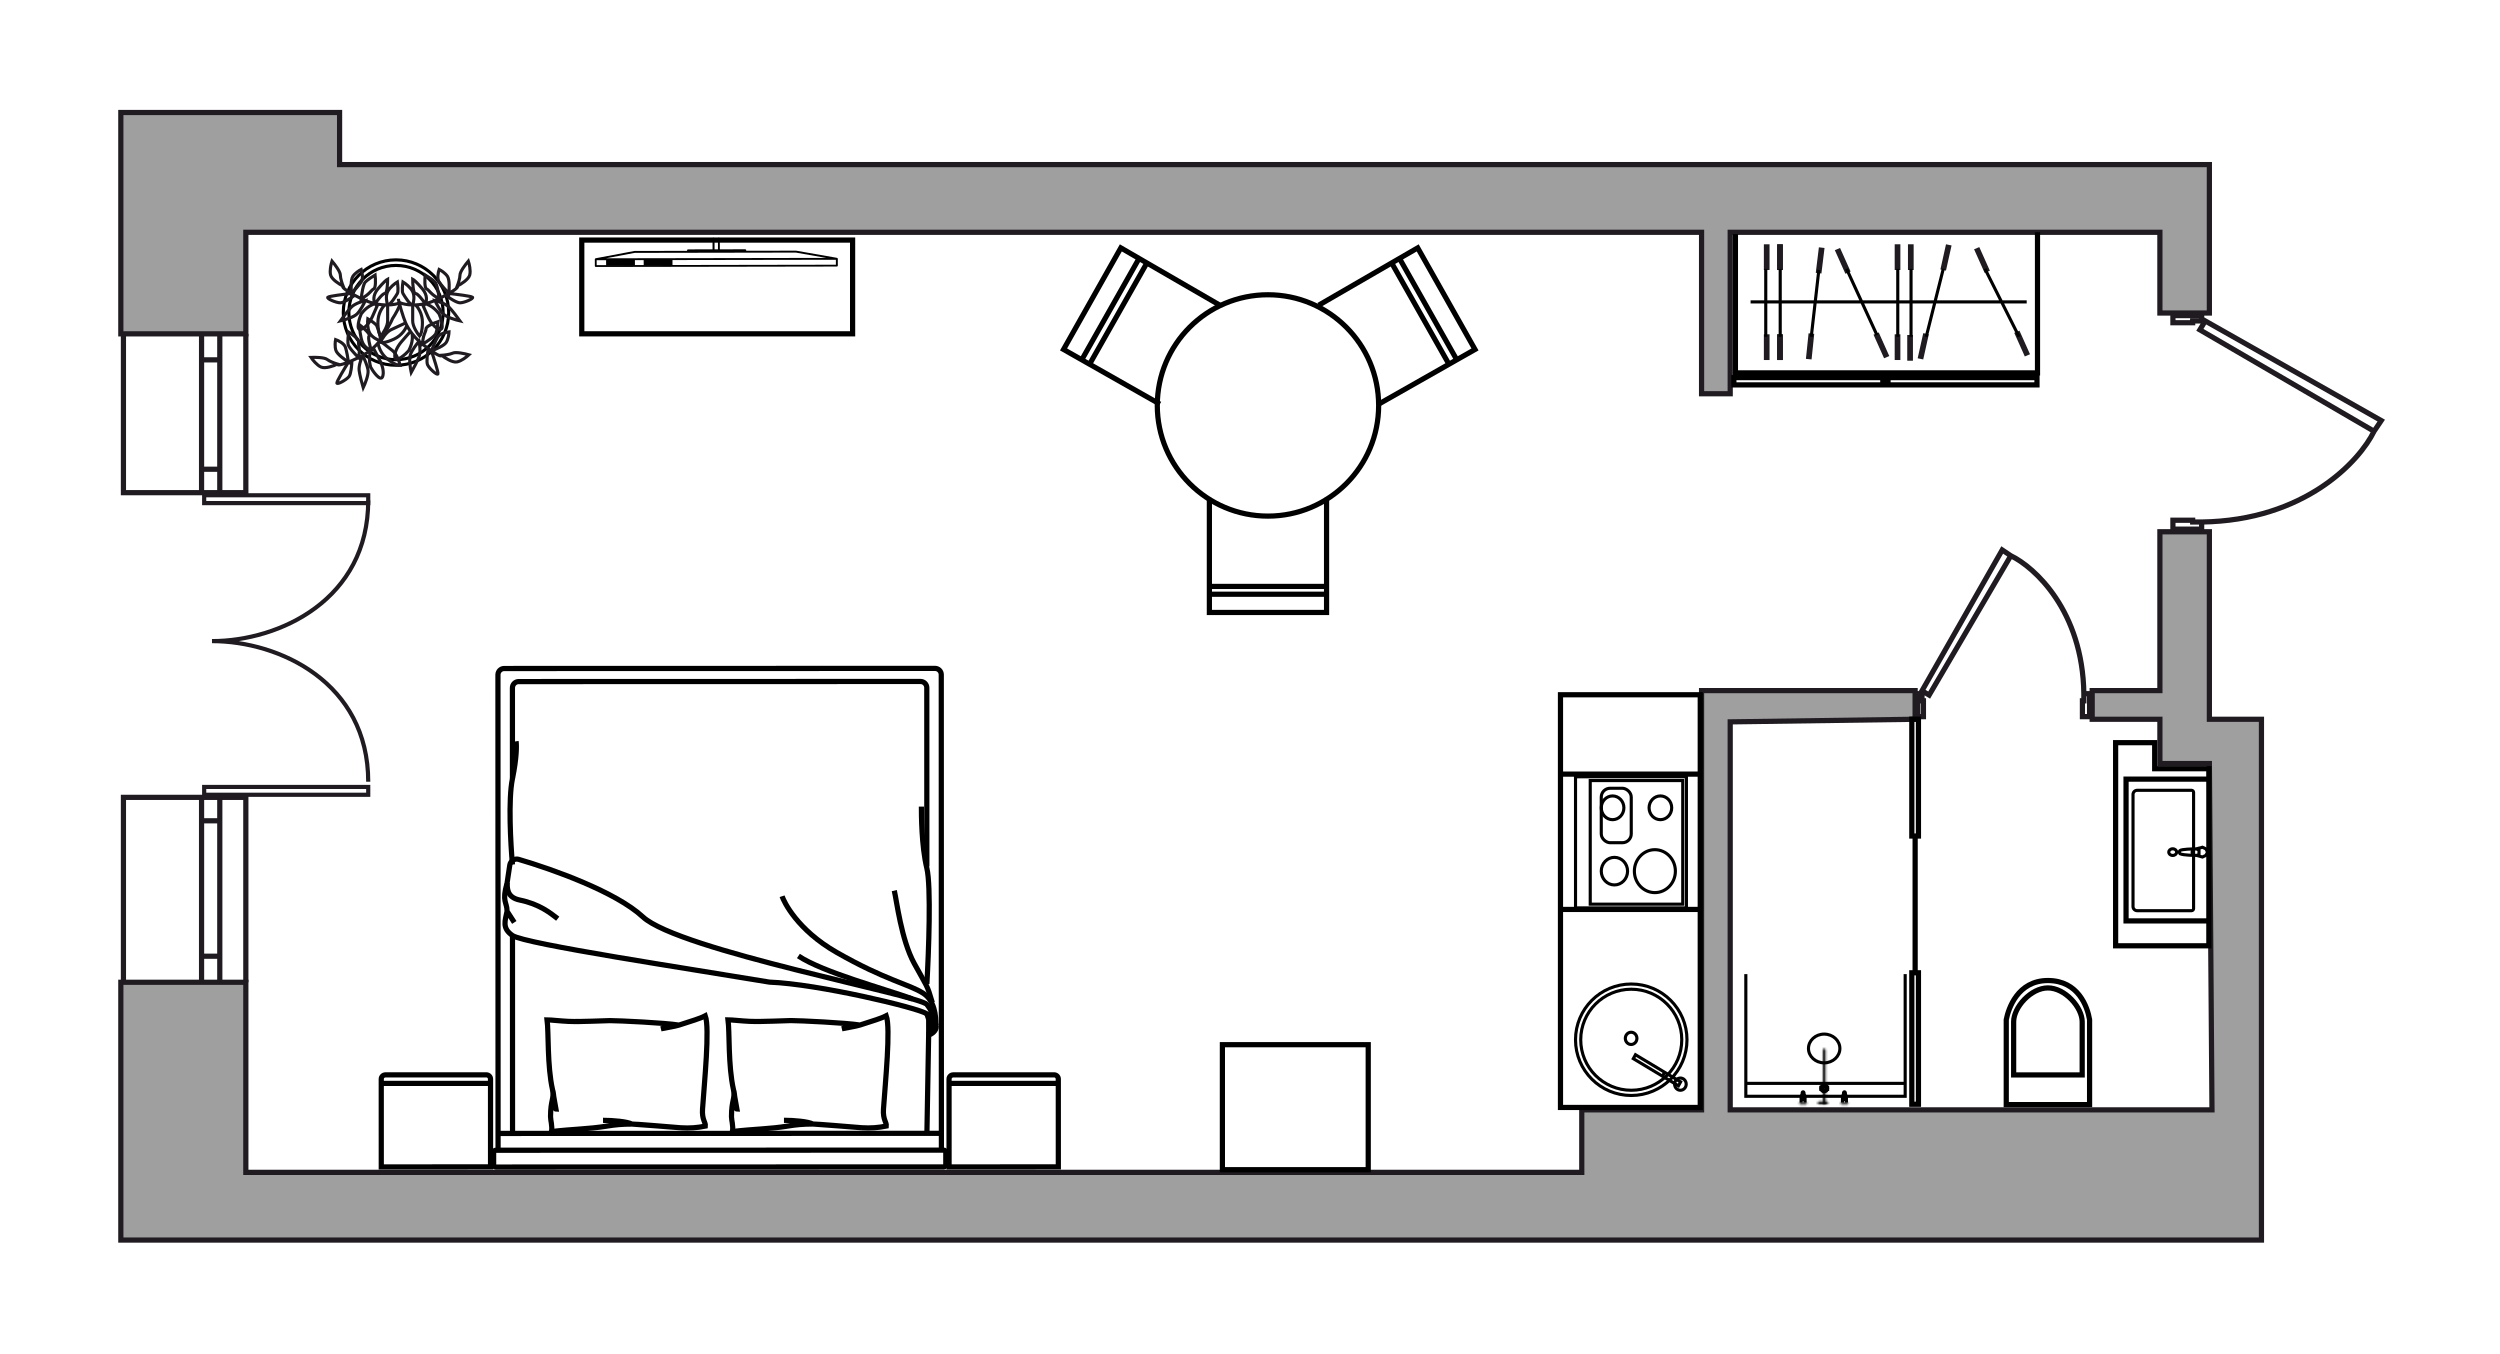 <?xml version="1.0" encoding="UTF-8"?>
<svg xmlns="http://www.w3.org/2000/svg" width="1200" height="650" viewBox="0 0 1200 650" fill="none">
  <g id="Room-1_115_k2">
    <g id="wall">
      <g id="Vector 1">
        <path d="M1085.5 345.246H1060.5V255.247H1036.75V331.496H1004.25V345.246H1036.75V366.495H1060.5L1061.75 532.735H830.5V346.496L919.25 345.246V331.496H816.75V532.735H759.25V562.735H118V471.485H58V595.235H118H759.25H1085.5V345.246Z" fill="#9F9F9F"></path>
        <path d="M816.75 111.501H118V160.248H58V54H163V79.001H203H1049.25H1060.5V111.501V150.249H1036.75V111.501H830.5V188.998H816.75V111.501Z" fill="#9F9F9F"></path>
        <path d="M1085.5 345.246H1060.5V255.247H1036.75V331.496H1004.25V345.246H1036.75V366.495H1060.5L1061.75 532.735H830.5V346.496L919.25 345.246V331.496H816.75V532.735H759.25V562.735H118V471.485H58V595.235H118H759.25H1085.5V345.246Z" stroke="#1F1B20" stroke-width="2.5"></path>
        <path d="M816.75 111.501H118V160.248H58V54H163V79.001H203H1049.25H1060.5V111.501V150.249H1036.75V111.501H830.5V188.998H816.75V111.501Z" stroke="#1F1B20" stroke-width="2.5"></path>
      </g>
      <path id="Vector 7" d="M59.25 160.233V236.483H118V160.233M96.75 160.233V172.733M96.75 236.483V225.233M105.5 160.233V172.733M105.5 236.483V225.233M96.75 172.733H105.5M96.75 172.733V225.233M105.5 172.733V225.233M105.5 225.233H96.75M59.25 471.483V382.733H118V471.483M96.75 471.483V458.983M96.75 382.733V393.983M105.5 471.483V458.983M105.5 382.733V393.983M96.75 458.983H105.5M96.75 458.983V393.983M105.5 458.983V393.983M105.5 393.983H96.75" stroke="#1F1B20" stroke-width="2.5"></path>
      <g id="Group 11">
        <path id="Union" fill-rule="evenodd" clip-rule="evenodd" d="M97.003 382.483L97.003 381.483L97.003 377.733L97.003 376.733L98.003 376.733L176.75 376.733L177.75 376.733L177.75 377.733L177.75 381.483L177.75 382.483L176.75 382.483L98.003 382.483L97.003 382.483ZM99.003 380.483L175.75 380.483L175.75 378.733L99.003 378.733L99.003 380.483ZM97.002 242.483L97.002 241.483L97.003 237.733L97.003 236.733L98.003 236.733L176.749 236.733L177.749 236.733L177.749 237.733L177.749 241.483L177.749 242.483L176.749 242.483L98.002 242.483L97.002 242.483ZM99.002 240.483L175.749 240.483L175.749 238.733L99.002 238.733L99.002 240.483Z" fill="#1F1B20"></path>
        <path id="Vector 23" d="M176.749 375.234C176.749 327.734 134.252 307.733 101.752 307.733C134.252 307.733 176.749 287.734 176.749 240.234" stroke="#1F1B20" stroke-width="2"></path>
      </g>
      <path id="Vector 409" d="M1000.25 332.948V336.397H999.562V343.983H1003V332.948H1002.31H1000.25ZM1000.25 332.948C999.7 293.224 976.646 272.259 965.188 266.742M965.188 266.742L961.062 263.983L922.562 331.569L926 333.638L965.188 266.742ZM920.5 343.983H923.25V336.397H922.562V332.948H920.5V343.983Z" stroke="#1F1B20" stroke-width="2.5"></path>
      <path id="Vector 378" d="M1056.79 250.566H1052.48V249.712H1043V253.983H1056.79V253.129V250.566ZM1056.79 250.566C1106.45 249.883 1132.66 221.24 1139.55 207.004M1139.55 207.004L1143 201.879L1058.52 154.045L1055.93 158.316L1139.55 207.004ZM1043 151.483V154.9H1052.48V154.045H1056.79V151.483H1043Z" stroke="#1F1B20" stroke-width="2.5"></path>
      <g id="Group 581">
        <g id="Group 570">
          <g id="Group 524">
            <g id="Group 67">
              <path id="Vector 65" d="M239.073 552.115L239.015 323.885C239.015 322.228 240.358 320.885 242.014 320.884L448.809 320.831C450.466 320.831 451.809 322.174 451.81 323.831L451.868 552.061M239.073 552.115L451.868 552.061M239.073 552.115L237.943 552.115C237.391 552.115 236.943 552.563 236.943 553.116L236.945 559.182C236.945 559.734 237.393 560.182 237.945 560.181L452.981 560.127C453.533 560.126 453.981 559.679 453.981 559.126L453.979 553.06C453.979 552.508 453.531 552.06 452.979 552.061L451.868 552.061" stroke="black" stroke-width="2.5"></path>
              <path id="Vector 67" d="M239.071 544.049L451.865 543.995" stroke="black" stroke-width="2.5"></path>
              <path id="Vector 68" d="M444.915 543.997L445.771 495.6L445.77 489.799C445.77 489.485 445.721 489.174 445.624 488.876L444.9 486.638M246.017 544.048L245.993 449.046M444.882 415.834L444.861 330.107C444.86 328.45 443.517 327.107 441.86 327.107L248.962 327.157C247.305 327.157 245.963 328.5 245.963 330.157L245.974 373.762" stroke="black" stroke-width="2.5"></path>
              <path id="Vector 63" d="M390.196 539.529C385.573 539.53 382.056 539.856 378.037 540.526C369.641 541.924 361.833 541.909 351.572 543.124C352.069 540.621 351.111 537.747 351.11 535.954C351.108 527.874 352.939 527.522 352.069 523.041M390.196 539.529C392.537 539.529 405.83 540.697 413.647 541.316M390.196 539.529C387.88 538.335 381.163 537.739 376.299 537.74M390.196 539.529L402.356 540.422L413.647 541.316M404.081 493.818C405.868 493.397 410.919 492.641 412.766 492.023M412.766 492.023C419.097 489.907 422.574 489.039 425.408 487.539C427.564 493.62 424.967 519.304 424.068 532.351C423.716 537.45 425.622 538.672 425.422 540.514C421.464 541.314 418.002 541.576 413.647 541.316M412.766 492.023C406.356 490.959 383.949 489.875 379.556 489.876C376.787 489.876 366.004 490.505 359.784 490.244C356.134 490.09 351.215 489.517 349.455 489.517C350.243 495.343 349.461 511.39 352.069 523.041M352.069 523.041C352.842 524.833 352.847 532.369 353.715 532.368L352.069 523.041Z" stroke="black" stroke-width="2.5"></path>
              <path id="Vector 69" d="M303.341 539.551C298.718 539.552 295.201 539.878 291.182 540.548C282.786 541.947 274.978 541.931 264.717 543.146C265.214 540.643 264.256 537.769 264.256 535.976C264.254 527.896 266.084 527.544 265.214 523.063M303.341 539.551C305.682 539.551 318.975 540.719 326.792 541.338M303.341 539.551C301.025 538.357 294.308 537.761 289.444 537.762M303.341 539.551L315.501 540.444L326.792 541.338M317.226 493.84C319.013 493.419 324.064 492.663 325.911 492.045M325.911 492.045C332.242 489.929 335.719 489.062 338.553 487.561C340.709 493.642 338.113 519.326 337.213 532.373C336.861 537.472 338.767 538.695 338.567 540.536C334.609 541.336 331.147 541.598 326.792 541.338M325.911 492.045C319.501 490.981 297.095 489.897 292.701 489.898C289.932 489.899 279.149 490.528 272.929 490.266C269.279 490.112 264.361 489.539 262.6 489.539C263.388 495.366 262.606 511.412 265.214 523.063M265.214 523.063C265.987 524.855 265.992 532.391 266.86 532.391L265.214 523.063Z" stroke="black" stroke-width="2.5"></path>
              <g id="Group 66">
                <path id="Vector 71" d="M243.387 437.395C242.519 441.876 240.783 445.462 245.995 449.046C251.949 453.139 331.986 465.156 369.335 471.42C392.786 472.31 440.733 483.77 444.902 486.637C448.243 488.934 447.347 493.11 445.966 495.756C445.766 496.14 446.257 496.694 446.642 496.495V496.495C447.8 495.897 449.942 494.164 449.246 492.013C448.377 489.325 448.377 486.636 444.901 482.156C441.426 477.675 325.903 456.195 308.528 440.067C295.674 428.136 265.489 417.333 248.884 412.47C246.986 411.914 244.956 413.344 244.687 415.304C244.299 418.142 243.734 421.774 243.383 423.951C240.78 432.914 243.385 432.914 243.387 437.395ZM243.387 437.395L246.862 442.772" stroke="black" stroke-width="2.5"></path>
                <path id="Vector 72" d="M449.249 492.014C449.248 487.831 448.725 480.363 443.165 476.779C436.216 472.3 424.924 470.51 401.47 457.073C382.706 446.323 376.276 432.881 375.406 430.192" stroke="black" stroke-width="2.5"></path>
                <path id="Vector 73" d="M437.954 479.47C424.925 474.693 395.044 466.754 383.23 458.87" stroke="black" stroke-width="2.5"></path>
                <path id="Vector 74" d="M447.51 481.26C444.902 472.298 445.076 473.911 438.82 462.441C432.563 450.971 430.416 432.27 429.257 427.49" stroke="black" stroke-width="2.5"></path>
                <path id="Vector 75" d="M444.899 472.298C445.764 457.36 446.972 425.334 444.885 416.731C442.277 405.977 442.273 390.74 442.272 387.155" stroke="black" stroke-width="2.5"></path>
                <path id="Vector 76" d="M243.382 423.952C243.672 425.744 242.812 430.645 249.464 432.016C259.018 433.986 264.231 438.286 267.706 440.974" stroke="black" stroke-width="2.5"></path>
                <path id="Vector 77" d="M245.984 414.988C245.113 405.428 243.892 383.8 245.974 373.761C248.056 363.723 247.996 357.628 247.706 355.836" stroke="black" stroke-width="2.5"></path>
              </g>
            </g>
          </g>
          <path id="Vector 349" d="M507.99 520.018L508 560.105L455.552 560.123L455.542 520.036M507.99 520.018L507.989 517.928C507.989 516.823 507.093 515.928 505.989 515.928L457.541 515.945C456.436 515.945 455.541 516.841 455.541 517.945L455.542 520.036M507.99 520.018L455.542 520.036" stroke="black" stroke-width="2.5"></path>
          <path id="Vector 350" d="M235.449 520.018L235.459 560.105L183.011 560.123L183.001 520.036M235.449 520.018L235.449 517.928C235.448 516.823 234.553 515.928 233.448 515.928L185 515.945C183.895 515.945 183 516.841 183.001 517.945L183.001 520.036M235.449 520.018L183.001 520.036" stroke="black" stroke-width="2.5"></path>
        </g>
        <g id="Group 525">
          <path id="Vector 422" d="M580.5 238.983V281.483M636.75 238.983V281.483M580.5 285.233V293.983H636.75V285.233M580.5 285.233H636.75M580.5 285.233V281.483M636.75 285.233V281.483M580.5 281.483H636.75" stroke="black" stroke-width="2.5"></path>
          <circle id="Ellipse 1" cx="54.375" cy="54.375" r="53.125" transform="matrix(1 0 0 -1 554.25 248.983)" stroke="black" stroke-width="2.5"></circle>
          <path id="Vector 420" d="M556.75 193.983L523 174.828M585.5 146.483L550.5 126.22M546.75 124.049L538 118.983L510.5 167.733L519.25 172.699M546.75 124.049L519.25 172.699M546.75 124.049L550.5 126.22M519.25 172.699L523 174.828M550.5 126.22L523 174.828" stroke="black" stroke-width="2.5"></path>
          <path id="Vector 421" d="M661.75 193.983L695.5 174.828M633 146.483L668 126.22M671.75 124.049L680.5 118.983L708 167.733L699.25 172.699M671.75 124.049L699.25 172.699M671.75 124.049L668 126.22M699.25 172.699L695.5 174.828M668 126.22L695.5 174.828" stroke="black" stroke-width="2.5"></path>
        </g>
        <g id="Group 542">
          <path id="Vector" d="M342.461 114.087C342.21 114.088 342.012 114.284 342.013 114.532L342.022 119.682L330.238 119.702C329.987 119.703 329.789 119.897 329.789 120.147L329.79 120.413L304.605 120.457C304.588 120.457 304.588 120.474 304.57 120.474C304.553 120.474 304.534 120.458 304.534 120.458L285.894 123.97C285.84 123.988 285.823 124.023 285.787 124.042C285.733 124.077 285.679 124.094 285.643 124.129C285.608 124.183 285.589 124.237 285.571 124.29C285.554 124.325 285.518 124.361 285.518 124.414L285.524 127.699C285.525 127.947 285.722 128.143 285.974 128.143L401.71 127.94C401.961 127.939 402.159 127.743 402.158 127.495L402.153 124.21C402.153 124.156 402.117 124.121 402.098 124.086C402.08 124.033 402.079 123.979 402.027 123.925C401.989 123.874 401.937 123.855 401.883 123.839C401.847 123.82 401.81 123.767 401.774 123.767L382.135 120.322C382.117 120.322 382.098 120.338 382.098 120.338C382.081 120.338 382.081 120.322 382.062 120.322L358.173 120.364L358.172 120.097C358.172 119.848 357.973 119.654 357.722 119.654L345.525 119.675L345.516 114.526C345.515 114.278 345.317 114.082 345.066 114.083C344.813 114.083 344.617 114.279 344.617 114.527L344.627 119.677L342.991 119.68L342.982 114.53C342.91 114.282 342.712 114.087 342.461 114.087ZM381.993 121.245L396.529 123.794L290.853 123.979L304.644 121.38L330.241 121.336L342.492 121.314L345.043 121.31L357.706 121.287L381.993 121.245ZM286.399 124.892L401.22 124.691L401.224 127.071L286.403 127.272L286.399 124.892Z" fill="black"></path>
          <path id="Rectangle 255" d="M290.934 127.553L304.761 127.528L304.756 124.621L290.929 124.645L290.934 127.553Z" fill="black"></path>
          <path id="Rectangle 256" d="M308.971 127.521L322.797 127.497L322.792 124.589L308.965 124.613L308.971 127.521Z" fill="black"></path>
        </g>
        <rect id="Rectangle 257" x="1.25" y="-1.25" width="130" height="45" transform="matrix(1 0 0 -1 278 158.983)" stroke="black" stroke-width="2.5"></rect>
        <rect id="Rectangle 258" x="1.25" y="-1.25" width="70" height="60" transform="matrix(1 0 0 -1 585.5 560.201)" stroke="black" stroke-width="2.5"></rect>
        <g id="kitchen">
          <path id="Vector 31" d="M749.031 531.578V333.483H816.12V531.578H785.076H749.031Z" stroke="black" stroke-width="2.5"></path>
          <circle id="Ellipse 4" cx="27.5" cy="27.5" r="26.75" transform="matrix(0 -1 -1 0 810.5 526.578)" stroke="black" stroke-width="1.5"></circle>
          <path id="Ellipse 5" d="M783 474.828C769.608 474.828 758.75 485.685 758.75 499.078C758.75 512.471 769.608 523.328 783 523.328C796.393 523.328 807.25 512.471 807.25 499.078C807.25 485.685 796.393 474.828 783 474.828Z" stroke="black" stroke-width="1.5"></path>
          <path id="Ellipse 6" d="M782.937 495.478C781.431 495.478 780.156 496.761 780.156 498.413C780.156 500.064 781.431 501.348 782.937 501.348C784.443 501.348 785.718 500.064 785.718 498.413C785.718 496.761 784.443 495.478 782.937 495.478Z" stroke="black" stroke-width="1.5"></path>
          <g id="Group 54">
            <rect id="Rectangle 12" x="-0.75" y="-0.75" width="62.99" height="53.23" transform="matrix(0 -1 -1 0 808.731 435.078)" stroke="black" stroke-width="1.5"></rect>
            <rect id="Rectangle 13" x="-0.75" y="-0.75" width="59.305" height="44.403" transform="matrix(0 -1 -1 0 806.966 433.237)" stroke="black" stroke-width="1.5"></rect>
            <path id="Ellipse 7" d="M794.341 407.846C788.935 407.846 784.498 412.43 784.498 418.152C784.498 423.874 788.935 428.457 794.341 428.457C799.747 428.457 804.184 423.874 804.184 418.152C804.184 412.43 799.747 407.846 794.341 407.846Z" stroke="black" stroke-width="1.5"></path>
            <path id="Ellipse 8" d="M774.921 411.529C771.465 411.529 768.609 414.463 768.609 418.149C768.609 421.836 771.465 424.77 774.921 424.77C778.377 424.77 781.233 421.836 781.233 418.149C781.233 414.463 778.377 411.529 774.921 411.529Z" stroke="black" stroke-width="1.5"></path>
            <path id="Ellipse 10" d="M774.039 382.049C771.07 382.049 768.609 384.57 768.609 387.748C768.609 390.926 771.07 393.448 774.039 393.448C777.007 393.448 779.468 390.926 779.468 387.748C779.468 384.57 777.007 382.049 774.039 382.049Z" stroke="black" stroke-width="1.5"></path>
            <path id="Ellipse 9" d="M796.989 382.049C794.021 382.049 791.56 384.57 791.56 387.748C791.56 390.926 794.021 393.448 796.989 393.448C799.958 393.448 802.418 390.926 802.418 387.748C802.418 384.57 799.958 382.049 796.989 382.049Z" stroke="black" stroke-width="1.5"></path>
            <rect id="Rectangle 14" x="-0.75" y="-0.75" width="26.139" height="14.389" rx="4.25" transform="matrix(0 -1 -1 0 782.248 403.756)" stroke="black" stroke-width="1.5"></rect>
          </g>
          <g id="Group 46">
            <path id="Ellipse 14" d="M806.594 517.458C805.087 517.458 803.813 518.742 803.813 520.393C803.813 522.045 805.087 523.328 806.594 523.328C808.1 523.328 809.375 522.045 809.375 520.393C809.375 518.742 808.1 517.458 806.594 517.458Z" stroke="black" stroke-width="1.5"></path>
            <rect id="Rectangle 58" x="-0.279" y="-1.043" width="2.147" height="25.276" transform="matrix(0.484 -0.875 -0.857 -0.516 804.897 520.41)" stroke="black" stroke-width="1.5"></rect>
            <path id="Vector 55" d="M797.99 516.707L798.873 514.865" stroke="black" stroke-width="1.5"></path>
          </g>
          <line id="Line 529" y1="-1.25" x2="67.089" y2="-1.25" transform="matrix(-1 0 0 1 816.119 437.78)" stroke="black" stroke-width="2.5"></line>
          <path id="Line 531" d="M815.972 371.578H748" stroke="black" stroke-width="2.5"></path>
        </g>
        <g id="Group 411">
          <path id="Vector 249" d="M978 111.483V145.915V178.983L833 178.983V160.906V112.365" stroke="black" stroke-width="2.5"></path>
          <g id="Group 376">
            <path id="Rectangle 266" d="M853.023 172.815H855.753V160.469H853.023V172.815Z" fill="#1F1B20"></path>
            <path id="Rectangle 278" d="M853.023 172.815H855.753V160.469H853.023V172.815Z" fill="#1F1B20"></path>
            <path id="Rectangle 280" d="M846.652 172.815H849.382V160.469H846.652V172.815Z" fill="#1F1B20"></path>
            <rect id="Rectangle 270" width="2.73" height="12.345" transform="matrix(1 0 0 -1 915.478 173.144)" fill="#1F1B20"></rect>
            <path id="Rectangle 286" d="M909.45 172.81H912.18V160.464H909.45V172.81Z" fill="#1F1B20"></path>
            <path id="Rectangle 267" d="M853.023 129.605H855.753V117.26H853.023V129.605Z" fill="#1F1B20"></path>
            <path id="Rectangle 279" d="M853.023 129.605H855.753V117.26H853.023V129.605Z" fill="#1F1B20"></path>
            <path id="Rectangle 281" d="M846.652 129.605H849.382V117.26H846.652V129.605Z" fill="#1F1B20"></path>
            <path id="Rectangle 271" d="M909.45 129.6H912.18V117.255H909.45V129.6Z" fill="#1F1B20"></path>
            <path id="Rectangle 287" d="M915.82 129.6H918.551V117.255H915.82V129.6Z" fill="#1F1B20"></path>
            <path id="Rectangle 268" d="M888.292 130.349L885.787 131.402L880.717 120.076L883.222 119.023L888.292 130.349Z" fill="#1F1B20"></path>
            <path id="Rectangle 275" d="M955.132 129.93L952.627 130.982L947.557 119.656L950.061 118.604L955.132 129.93Z" fill="#1F1B20"></path>
            <path id="Rectangle 276" d="M936.753 117.817L934.084 117.259L931.399 129.327L934.068 129.885L936.753 117.817Z" fill="#1F1B20"></path>
            <path id="Rectangle 282" d="M875.775 119.024L873.064 118.713L871.566 130.973L874.278 131.284L875.775 119.024Z" fill="#1F1B20"></path>
            <path id="Rectangle 277" d="M925.832 160.467L923.163 159.909L920.477 171.978L923.146 172.535L925.832 160.467Z" fill="#1F1B20"></path>
            <path id="Rectangle 283" d="M870.832 160.245L868.116 159.98L866.838 172.263L869.554 172.529L870.832 160.245Z" fill="#1F1B20"></path>
            <path id="Rectangle 269" d="M906.862 170.912L904.357 171.964L899.287 160.638L901.792 159.586L906.862 170.912Z" fill="#1F1B20"></path>
            <path id="Rectangle 274" d="M974.411 170.042L971.906 171.094L966.836 159.768L969.341 158.716L974.411 170.042Z" fill="#1F1B20"></path>
            <path id="Vector 236" d="M847.562 129.052V161.679M840.281 144.925L972.815 144.925M886.354 129.052L900.915 160.798M910.927 129.052V161.679M917.298 129.052V161.679M932.77 129.052L924.579 161.679M952.792 129.052L969.174 161.679M854.5 129.052V161.679M873.045 129.603L869.404 161.679" stroke="black" stroke-width="1.5"></path>
          </g>
        </g>
        <g id="Group 569">
          <path id="Vector 91" d="M914.485 467.577V520.018M838 467.577V520.018M914.485 520.018V526.215H838V520.018M914.485 520.018H838" stroke="black" stroke-width="1.5"></path>
          <g id="Group 125">
            <g id="Group 124">
              <circle id="Ellipse 24" cx="2.363" cy="2.363" r="1.25" transform="matrix(-1 0 0 1 878.004 520.036)" stroke="black" stroke-width="2.226"></circle>
              <path id="Ellipse 25" d="M875.473 522.398C875.473 522.49 875.548 522.565 875.641 522.565C875.733 522.565 875.808 522.49 875.808 522.398C875.808 522.305 875.733 522.23 875.641 522.23C875.548 522.23 875.473 522.305 875.473 522.398Z" stroke="black" stroke-width="2.5"></path>
            </g>
            <path id="Vector 92" d="M878.004 522.4H877.058M874.223 522.4H873.277" stroke="black" stroke-width="2.5"></path>
          </g>
          <path id="Ellipse 26" d="M868.069 503.27C868.069 507.024 871.386 510.168 875.605 510.168C879.825 510.168 883.141 507.024 883.141 503.27C883.141 499.515 879.825 496.371 875.605 496.371C871.386 496.371 868.069 499.515 868.069 503.27Z" stroke="black" stroke-width="1.5"></path>
          <g id="Rectangle 138">
            <mask id="path-71-inside-1_64_1372" fill="white">
              <path d="M876.243 503.907C876.243 503.555 875.957 503.27 875.605 503.27V503.27C875.253 503.27 874.968 503.555 874.968 503.907V530.039H876.243V503.907Z"></path>
            </mask>
            <path d="M874.968 530.039V531.539H873.468V530.039H874.968ZM876.243 530.039H877.743V531.539H876.243V530.039ZM876.468 503.907V530.039H873.468V503.907H876.468ZM874.968 528.539H876.243V531.539H874.968V528.539ZM874.743 530.039V503.907H877.743V530.039H874.743ZM875.605 504.77C876.082 504.77 876.468 504.383 876.468 503.907H873.468C873.468 502.726 874.425 501.77 875.605 501.77V504.77ZM875.605 501.77C876.786 501.77 877.743 502.726 877.743 503.907H874.743C874.743 504.383 875.129 504.77 875.605 504.77V501.77Z" fill="black" mask="url(#path-71-inside-1_64_1372)"></path>
          </g>
          <path id="Vector 283" d="M919.265 401.29H917.672V345.201H920.858V400.653V401.29H919.265ZM919.265 401.29V466.939M919.265 466.939H917.672V530.039H920.858V466.939H919.265Z" stroke="black" stroke-width="2.5"></path>
          <g id="Rectangle 139">
            <mask id="path-74-inside-2_64_1372" fill="white">
              <path d="M877.518 529.402C877.518 529.05 877.232 528.765 876.88 528.765H873.056C872.704 528.765 872.419 529.05 872.419 529.402V529.402C872.419 529.754 872.704 530.039 873.056 530.039H876.88C877.232 530.039 877.518 529.754 877.518 529.402V529.402Z"></path>
            </mask>
            <path d="M876.88 531.265H873.056V526.265H876.88V531.265ZM873.056 527.539H876.88V532.539H873.056V527.539ZM876.88 527.539C875.852 527.539 875.018 528.373 875.018 529.402H880.018C880.018 531.135 878.613 532.539 876.88 532.539V527.539ZM874.919 529.402C874.919 528.373 874.085 527.539 873.056 527.539V532.539C871.323 532.539 869.919 531.135 869.919 529.402H874.919ZM873.056 531.265C874.085 531.265 874.919 530.431 874.919 529.402H869.919C869.919 527.669 871.323 526.265 873.056 526.265V531.265ZM876.88 526.265C878.613 526.265 880.018 527.669 880.018 529.402H875.018C875.018 530.431 875.852 531.265 876.88 531.265V526.265Z" fill="black" mask="url(#path-74-inside-2_64_1372)"></path>
          </g>
          <g id="Group 126">
            <g id="Rectangle 140">
              <mask id="path-76-inside-3_64_1372" fill="white">
                <path d="M867.37 529.728C867.37 529.467 867.158 529.256 866.897 529.256H864.062C863.801 529.256 863.589 529.467 863.589 529.728V529.728C863.589 529.989 863.801 530.201 864.062 530.201H866.897C867.158 530.201 867.37 529.989 867.37 529.728V529.728Z"></path>
              </mask>
              <path d="M866.897 530.756H864.062V527.756H866.897V530.756ZM864.062 528.701H866.897V531.701H864.062V528.701ZM866.897 528.701C866.33 528.701 865.87 529.161 865.87 529.728H868.87C868.87 530.818 867.987 531.701 866.897 531.701V528.701ZM865.089 529.728C865.089 529.161 864.629 528.701 864.062 528.701V531.701C862.972 531.701 862.089 530.818 862.089 529.728H865.089ZM864.062 530.756C864.629 530.756 865.089 530.296 865.089 529.728H862.089C862.089 528.639 862.972 527.756 864.062 527.756V530.756ZM866.897 527.756C867.987 527.756 868.87 528.639 868.87 529.728H865.87C865.87 530.296 866.33 530.756 866.897 530.756V527.756Z" fill="black" mask="url(#path-76-inside-3_64_1372)"></path>
            </g>
            <path id="Vector 94" d="M866.425 529.255V526.419C866.425 526.104 866.236 525.474 865.479 525.474C864.723 525.474 864.534 526.104 864.534 526.419V529.255" stroke="black" stroke-width="1.5"></path>
            <path id="Vector 95" d="M865.954 525.002L865.953 527.837H865.008L865.009 525.002C865.009 524.687 865.009 524.056 865.481 524.056C865.954 524.056 865.954 524.687 865.954 525.002Z" stroke="black" stroke-width="1.5"></path>
          </g>
          <g id="Group 127">
            <g id="Rectangle 140_2">
              <mask id="path-80-inside-4_64_1372" fill="white">
                <path d="M887.22 529.728C887.22 529.467 887.009 529.256 886.748 529.256H883.912C883.651 529.256 883.439 529.467 883.439 529.728V529.728C883.439 529.989 883.651 530.201 883.912 530.201H886.748C887.009 530.201 887.22 529.989 887.22 529.728V529.728Z"></path>
              </mask>
              <path d="M886.748 530.756H883.912V527.756H886.748V530.756ZM883.912 528.701H886.748V531.701H883.912V528.701ZM886.748 528.701C886.18 528.701 885.72 529.161 885.72 529.728H888.72C888.72 530.818 887.837 531.701 886.748 531.701V528.701ZM884.939 529.728C884.939 529.161 884.479 528.701 883.912 528.701V531.701C882.822 531.701 881.939 530.818 881.939 529.728H884.939ZM883.912 530.756C884.479 530.756 884.939 530.296 884.939 529.728H881.939C881.939 528.639 882.822 527.756 883.912 527.756V530.756ZM886.748 527.756C887.837 527.756 888.72 528.639 888.72 529.728H885.72C885.72 530.296 886.18 530.756 886.748 530.756V527.756Z" fill="black" mask="url(#path-80-inside-4_64_1372)"></path>
            </g>
            <path id="Vector 94_2" d="M886.275 529.255V526.419C886.275 526.104 886.086 525.474 885.33 525.474C884.574 525.474 884.385 526.104 884.385 526.419V529.255" stroke="black" stroke-width="1.5"></path>
            <path id="Vector 95_2" d="M885.804 525.002L885.804 527.837H884.858L884.859 525.002C884.859 524.687 884.859 524.056 885.331 524.056C885.804 524.056 885.804 524.687 885.804 525.002Z" stroke="black" stroke-width="1.5"></path>
          </g>
        </g>
        <g id="Group 532">
          <path id="Vector 73_2" d="M963 530.201H1003V489.555C1003 489.502 1003 489.451 1002.99 489.398C1001.99 483.374 997.657 470.651 983 470.651C968.367 470.651 964.019 484.289 963.017 489.385C963.005 489.447 963 489.507 963 489.57V530.201Z" stroke="black" stroke-width="2.5"></path>
          <path id="Ellipse 21" d="M999.45 490.451C999.45 487.072 997.462 482.992 994.286 479.712C991.119 476.441 986.998 474.201 983 474.201C979.002 474.201 974.88 476.441 971.713 479.712C968.538 482.992 966.55 487.072 966.55 490.451V515.978H999.45V490.451Z" stroke="black" stroke-width="2.5"></path>
        </g>
        <g id="Group 530">
          <g id="Group 127_2">
            <g id="Group 122">
              <g id="Group 70">
                <path id="Vector 72_2" d="M1025.85 437.135H1051.92C1052.47 437.135 1052.92 436.688 1052.92 436.135V380.342C1052.92 379.79 1052.47 379.342 1051.92 379.342H1025.85C1024.75 379.342 1023.85 380.238 1023.85 381.342V435.135C1023.85 436.24 1024.75 437.135 1025.85 437.135Z" stroke="black" stroke-width="1.5"></path>
                <path id="Ellipse 20" d="M1042.9 407.427C1044.05 407.427 1044.81 408.226 1044.81 409.02C1044.81 409.813 1044.05 410.613 1042.9 410.613C1041.76 410.613 1040.99 409.813 1040.99 409.02C1040.99 408.226 1041.76 407.427 1042.9 407.427Z" stroke="black" stroke-width="1.5"></path>
              </g>
              <path id="Vector 89" d="M1054.2 410.582C1054.73 410.582 1055.3 410.235 1055.52 410.061V407.979L1054.2 407.458M1054.2 410.582C1053.54 410.582 1052.22 410.582 1052.22 409.02C1052.22 407.77 1053.54 407.458 1054.2 407.458M1054.2 410.582L1057.18 411.363L1058.83 410.582L1059.65 409.02L1058.83 407.458L1057.18 406.677L1054.2 407.458M1054.2 410.582C1053.81 410.582 1048.09 410.582 1046.44 409.801C1046.17 409.54 1045.78 408.864 1046.44 408.239C1047.1 407.614 1052.44 407.458 1054.2 407.458" stroke="black" stroke-width="1.5"></path>
            </g>
            <path id="Vector 90" d="M1060.25 373.983V442.036H1020.5V373.983H1060.25ZM1060.25 453.983H1015.5V356.483L1034.25 356.483V368.983H1060.25V453.983Z" stroke="black" stroke-width="2.5"></path>
          </g>
        </g>
        <g id="Group 509">
          <g id="Group 507">
            <circle id="Ellipse 47" cx="23.375" cy="23.375" r="22.625" transform="matrix(1 0 0 -1 166.7 173.404)" stroke="black" stroke-width="1.5"></circle>
            <circle id="Ellipse 48" cx="26.046" cy="26.046" r="25.296" transform="matrix(1 0 0 -1 164.028 176.075)" stroke="black" stroke-width="1.5"></circle>
          </g>
          <g id="Group 508">
            <path id="Vector 250" d="M173.379 143.35C173.601 141.124 174.314 136.405 175.382 135.336C176.451 134.268 178.944 132.665 180.057 131.997C180.28 134 180.458 138.141 179.389 138.675C178.054 139.343 177.386 141.347 173.379 143.35ZM173.379 143.35C174.054 143.688 174.722 143.992 175.382 144.264M173.379 143.35C172.199 142.761 171.168 142.224 170.267 141.736M164.696 137.34C162.915 136.449 159.22 134.134 158.686 131.997C158.151 129.86 158.908 126.654 159.354 125.318C160.689 126.877 163.361 130.394 163.361 131.997C163.361 133.6 164.251 136.227 164.696 137.34ZM164.696 137.34C164.179 137.512 164.543 138.459 168.704 140.862M168.704 140.862C168.481 138.798 168.303 134.268 169.371 132.665C170.44 131.062 172.488 129.771 173.379 129.326C173.824 130.661 174.447 133.733 173.379 135.336C172.31 136.939 169.817 139.688 168.704 140.862ZM168.704 140.862C165.142 141.246 157.884 142.148 157.35 142.683C156.682 143.35 161.357 145.354 163.361 145.354C164.964 145.354 168.633 142.942 170.267 141.736M168.704 140.862C169.175 141.134 169.694 141.425 170.267 141.736M180.057 145.746C179.389 144.725 178.721 141.881 181.393 138.675C184.064 135.47 185.623 134.223 186.068 134C186.068 136.288 185.801 140.862 184.732 140.862C183.664 140.862 181.17 144.118 180.057 145.746ZM180.057 145.746C177.608 146.506 175.382 148.025 173.379 150.697C172.711 152.033 170.423 159.028 173.379 158.043C175.382 157.375 177.386 154.927 178.721 152.033L181.393 146.01M180.057 145.746C180.51 145.848 180.955 145.935 181.393 146.01M180.057 145.746C178.568 145.413 177.001 144.933 175.382 144.264M186.068 146.383C188.791 146.343 190.902 145.844 192.078 145.354C193.255 145.844 195.365 146.343 198.089 146.383M186.068 146.383C185.623 145.149 184.999 142.148 186.068 140.011C187.136 137.874 189.63 136.004 190.743 135.336C190.965 136.794 191.277 139.94 190.743 140.862C190.075 142.015 187.403 146.4 186.068 146.383ZM186.068 146.383C185.637 146.389 185.192 146.384 184.732 146.365M186.068 146.383C186.068 147.821 186.068 151.365 186.068 154.036C186.068 156.707 183.842 160.047 182.729 161.382C182.283 160.937 181.393 158.978 181.393 154.704C181.393 150.43 183.619 147.364 184.732 146.365M184.732 146.365C183.687 146.323 182.569 146.212 181.393 146.01M175.382 144.264C173.824 144.627 170.306 145.755 168.704 147.358C167.101 148.96 164.474 152.478 163.361 154.036C165.364 153.591 169.772 152.3 171.375 150.697C172.978 149.094 174.714 145.741 175.382 144.264ZM210.778 143.35C210.556 141.124 209.843 136.405 208.775 135.336C207.706 134.268 205.213 132.665 204.1 131.997C203.877 134 203.699 138.141 204.768 138.675C206.103 139.343 206.771 141.347 210.778 143.35ZM210.778 143.35C210.103 143.688 209.435 143.992 208.775 144.264M210.778 143.35C211.957 142.761 212.989 142.224 213.89 141.736M219.46 137.34C221.241 136.449 224.937 134.134 225.471 131.997C226.005 129.86 225.249 126.654 224.803 125.318C223.468 126.877 220.796 130.394 220.796 131.997C220.796 133.6 219.906 136.227 219.46 137.34ZM219.46 137.34C219.978 137.512 219.614 138.459 215.453 140.862M215.453 140.862C215.676 138.798 215.854 134.268 214.785 132.665C213.717 131.062 211.669 129.771 210.778 129.326C210.333 130.661 209.71 133.733 210.778 135.336C211.847 136.939 214.34 139.688 215.453 140.862ZM215.453 140.862C219.015 141.246 226.272 142.148 226.807 142.683C227.475 143.35 222.8 145.354 220.796 145.354C219.193 145.354 215.524 142.942 213.89 141.736M215.453 140.862C214.982 141.134 214.462 141.425 213.89 141.736M204.1 145.746C204.768 144.725 205.435 141.881 202.764 138.675C200.093 135.47 198.534 134.223 198.089 134C198.089 136.288 198.356 140.862 199.425 140.862C200.493 140.862 202.987 144.118 204.1 145.746ZM204.1 145.746C206.549 146.506 208.775 148.025 210.778 150.697C211.446 152.033 213.734 159.028 210.778 158.043C208.775 157.375 206.771 154.927 205.435 152.033L202.764 146.01M204.1 145.746C203.647 145.848 203.202 145.935 202.764 146.01M204.1 145.746C205.589 145.413 207.156 144.933 208.775 144.264M198.089 146.383C198.534 145.149 199.158 142.148 198.089 140.011C197.021 137.874 194.527 136.004 193.414 135.336C193.191 136.794 192.88 139.94 193.414 140.862C194.082 142.015 196.753 146.4 198.089 146.383ZM198.089 146.383C198.519 146.389 198.965 146.384 199.425 146.365M198.089 146.383C198.089 147.821 198.089 151.365 198.089 154.036C198.089 156.707 200.315 160.047 201.428 161.382C201.874 160.937 202.764 158.978 202.764 154.704C202.764 150.43 200.538 147.364 199.425 146.365M199.425 146.365C200.47 146.323 201.588 146.212 202.764 146.01M208.775 144.264C210.333 144.627 213.85 145.755 215.453 147.358C217.056 148.96 219.683 152.478 220.796 154.036C218.793 153.591 214.385 152.3 212.782 150.697C211.179 149.094 209.443 145.741 208.775 144.264Z" stroke="#1F1B20" stroke-width="1.5"></path>
            <path id="Vector 251" d="M172.121 171.65C170.507 170.1 167.235 166.626 167.054 165.126C166.873 163.625 167.152 160.674 167.314 159.386C169.027 160.448 172.395 162.865 172.155 164.035C171.856 165.499 173.019 167.261 172.121 171.65ZM172.121 171.65C172.803 171.327 173.455 170.989 174.077 170.638M172.121 171.65C170.929 172.214 169.87 172.693 168.929 173.1M162.032 174.768C160.232 175.619 156.129 177.096 154.118 176.197C152.107 175.298 150.053 172.723 149.277 171.548C151.328 171.459 155.744 171.53 157.005 172.52C158.265 173.509 160.882 174.431 162.032 174.768ZM162.032 174.768C161.848 175.281 162.818 175.58 167.277 173.791M167.277 173.791C165.516 172.691 161.842 170.034 161.241 168.204C160.64 166.374 160.889 163.966 161.089 162.99C162.415 163.465 165.216 164.871 165.817 166.702C166.418 168.532 167.041 172.19 167.277 173.791ZM167.277 173.791C165.38 176.83 161.608 183.095 161.699 183.846C161.811 184.783 166.274 182.343 167.511 180.767C168.501 179.506 168.869 175.131 168.929 173.1M167.277 173.791C167.782 173.588 168.332 173.359 168.929 173.1M178.129 167.876C176.914 167.771 174.264 166.54 173.392 162.459C172.52 158.379 172.502 156.383 172.601 155.896C174.401 157.308 177.834 160.343 177.174 161.183C176.514 162.024 177.536 165.995 178.129 167.876ZM178.129 167.876C177.215 170.271 177.035 172.961 177.9 176.186C178.538 177.536 182.628 183.656 183.678 180.722C184.39 178.734 183.701 175.646 182.249 172.808L179.162 166.988M178.129 167.876C178.488 167.583 178.832 167.286 179.162 166.988M178.129 167.876C176.948 168.842 175.602 169.778 174.077 170.638M182.341 163.541C183.992 161.374 188.02 154.271 188.361 153.043C189.6 151.148 192.078 146.957 192.078 145.354M182.341 163.541C181.096 163.13 178.351 161.767 177.329 159.607C176.308 157.447 176.377 154.331 176.539 153.043C177.823 153.768 180.49 155.465 180.885 156.455C181.38 157.692 183.18 162.501 182.341 163.541ZM182.341 163.541C182.08 163.884 181.801 164.231 181.503 164.581M182.341 163.541C183.472 164.429 186.26 166.617 188.361 168.267C190.463 169.916 191.715 173.729 192.078 175.43C191.453 175.505 189.362 174.996 186 172.357C182.638 169.717 181.601 166.073 181.503 164.581M181.503 164.581C180.824 165.377 180.046 166.188 179.162 166.988M174.077 170.638C173.4 172.088 172.115 175.551 172.386 177.802C172.657 180.052 173.802 184.29 174.341 186.128C175.227 184.277 176.933 180.013 176.662 177.762C176.391 175.512 174.826 172.075 174.077 170.638Z" stroke="#1F1B20" stroke-width="1.5"></path>
            <path id="Vector 252" d="M191.224 143.414C191.278 144.688 193.591 152.519 194.708 155.003M202.824 165.218C204.747 164.074 208.722 161.432 209.238 160.012C209.754 158.591 210.151 155.654 210.286 154.363C208.376 155.009 204.549 156.599 204.517 157.794C204.477 159.287 202.944 160.739 202.824 165.218ZM202.824 165.218C202.232 164.749 201.674 164.272 201.148 163.789M202.824 165.218C203.857 166.037 204.78 166.744 205.604 167.354M211.944 170.542C213.504 171.778 217.165 174.147 219.328 173.727C221.49 173.307 224.075 171.265 225.096 170.296C223.119 169.746 218.802 168.813 217.35 169.491C215.897 170.169 213.14 170.474 211.944 170.542ZM211.944 170.542C212.006 171.083 210.994 171.154 207.057 168.401M207.057 168.401C209.021 167.729 213.201 165.974 214.201 164.328C215.202 162.681 215.505 160.279 215.532 159.284C214.133 159.446 211.086 160.181 210.086 161.827C209.085 163.473 207.649 166.896 207.057 168.401ZM207.057 168.401C208.215 171.791 210.469 178.748 210.211 179.458C209.888 180.346 206.095 176.958 205.247 175.143C204.569 173.69 205.202 169.345 205.604 167.354M207.057 168.401C206.611 168.089 206.127 167.741 205.604 167.354M197.827 160.18C198.175 162.721 197.74 165.38 196.168 168.326C195.24 169.496 189.869 174.529 189.511 171.434C189.269 169.336 190.64 166.485 192.697 164.05L197.023 159.082M197.827 160.18C197.544 159.813 197.276 159.446 197.023 159.082M197.827 160.18C198.759 161.389 199.858 162.605 201.148 163.789M194.708 155.003C194.884 155.396 195.077 155.798 195.289 156.206M194.708 155.003C193.405 155.612 190.194 157.111 187.773 158.241C185.353 159.372 183.269 162.802 182.53 164.375C183.121 164.59 185.273 164.568 189.146 162.76C193.019 160.952 194.855 157.637 195.289 156.206M195.289 156.206C195.769 157.136 196.343 158.102 197.023 159.082M201.148 163.789C201.479 165.355 201.945 169.019 201.171 171.149C200.397 173.28 198.321 177.148 197.38 178.816C196.936 176.812 196.241 172.272 197.015 170.142C197.789 168.011 200.093 165.019 201.148 163.789Z" stroke="#1F1B20" stroke-width="1.5"></path>
          </g>
        </g>
      </g>
      <path id="Rectangle 305" d="M903.75 184.75V181.25H832.25V184.75H903.75ZM906.25 181.25V184.75H977.75V181.25H906.25Z" stroke="black" stroke-width="2.5"></path>
    </g>
  </g>
</svg>
